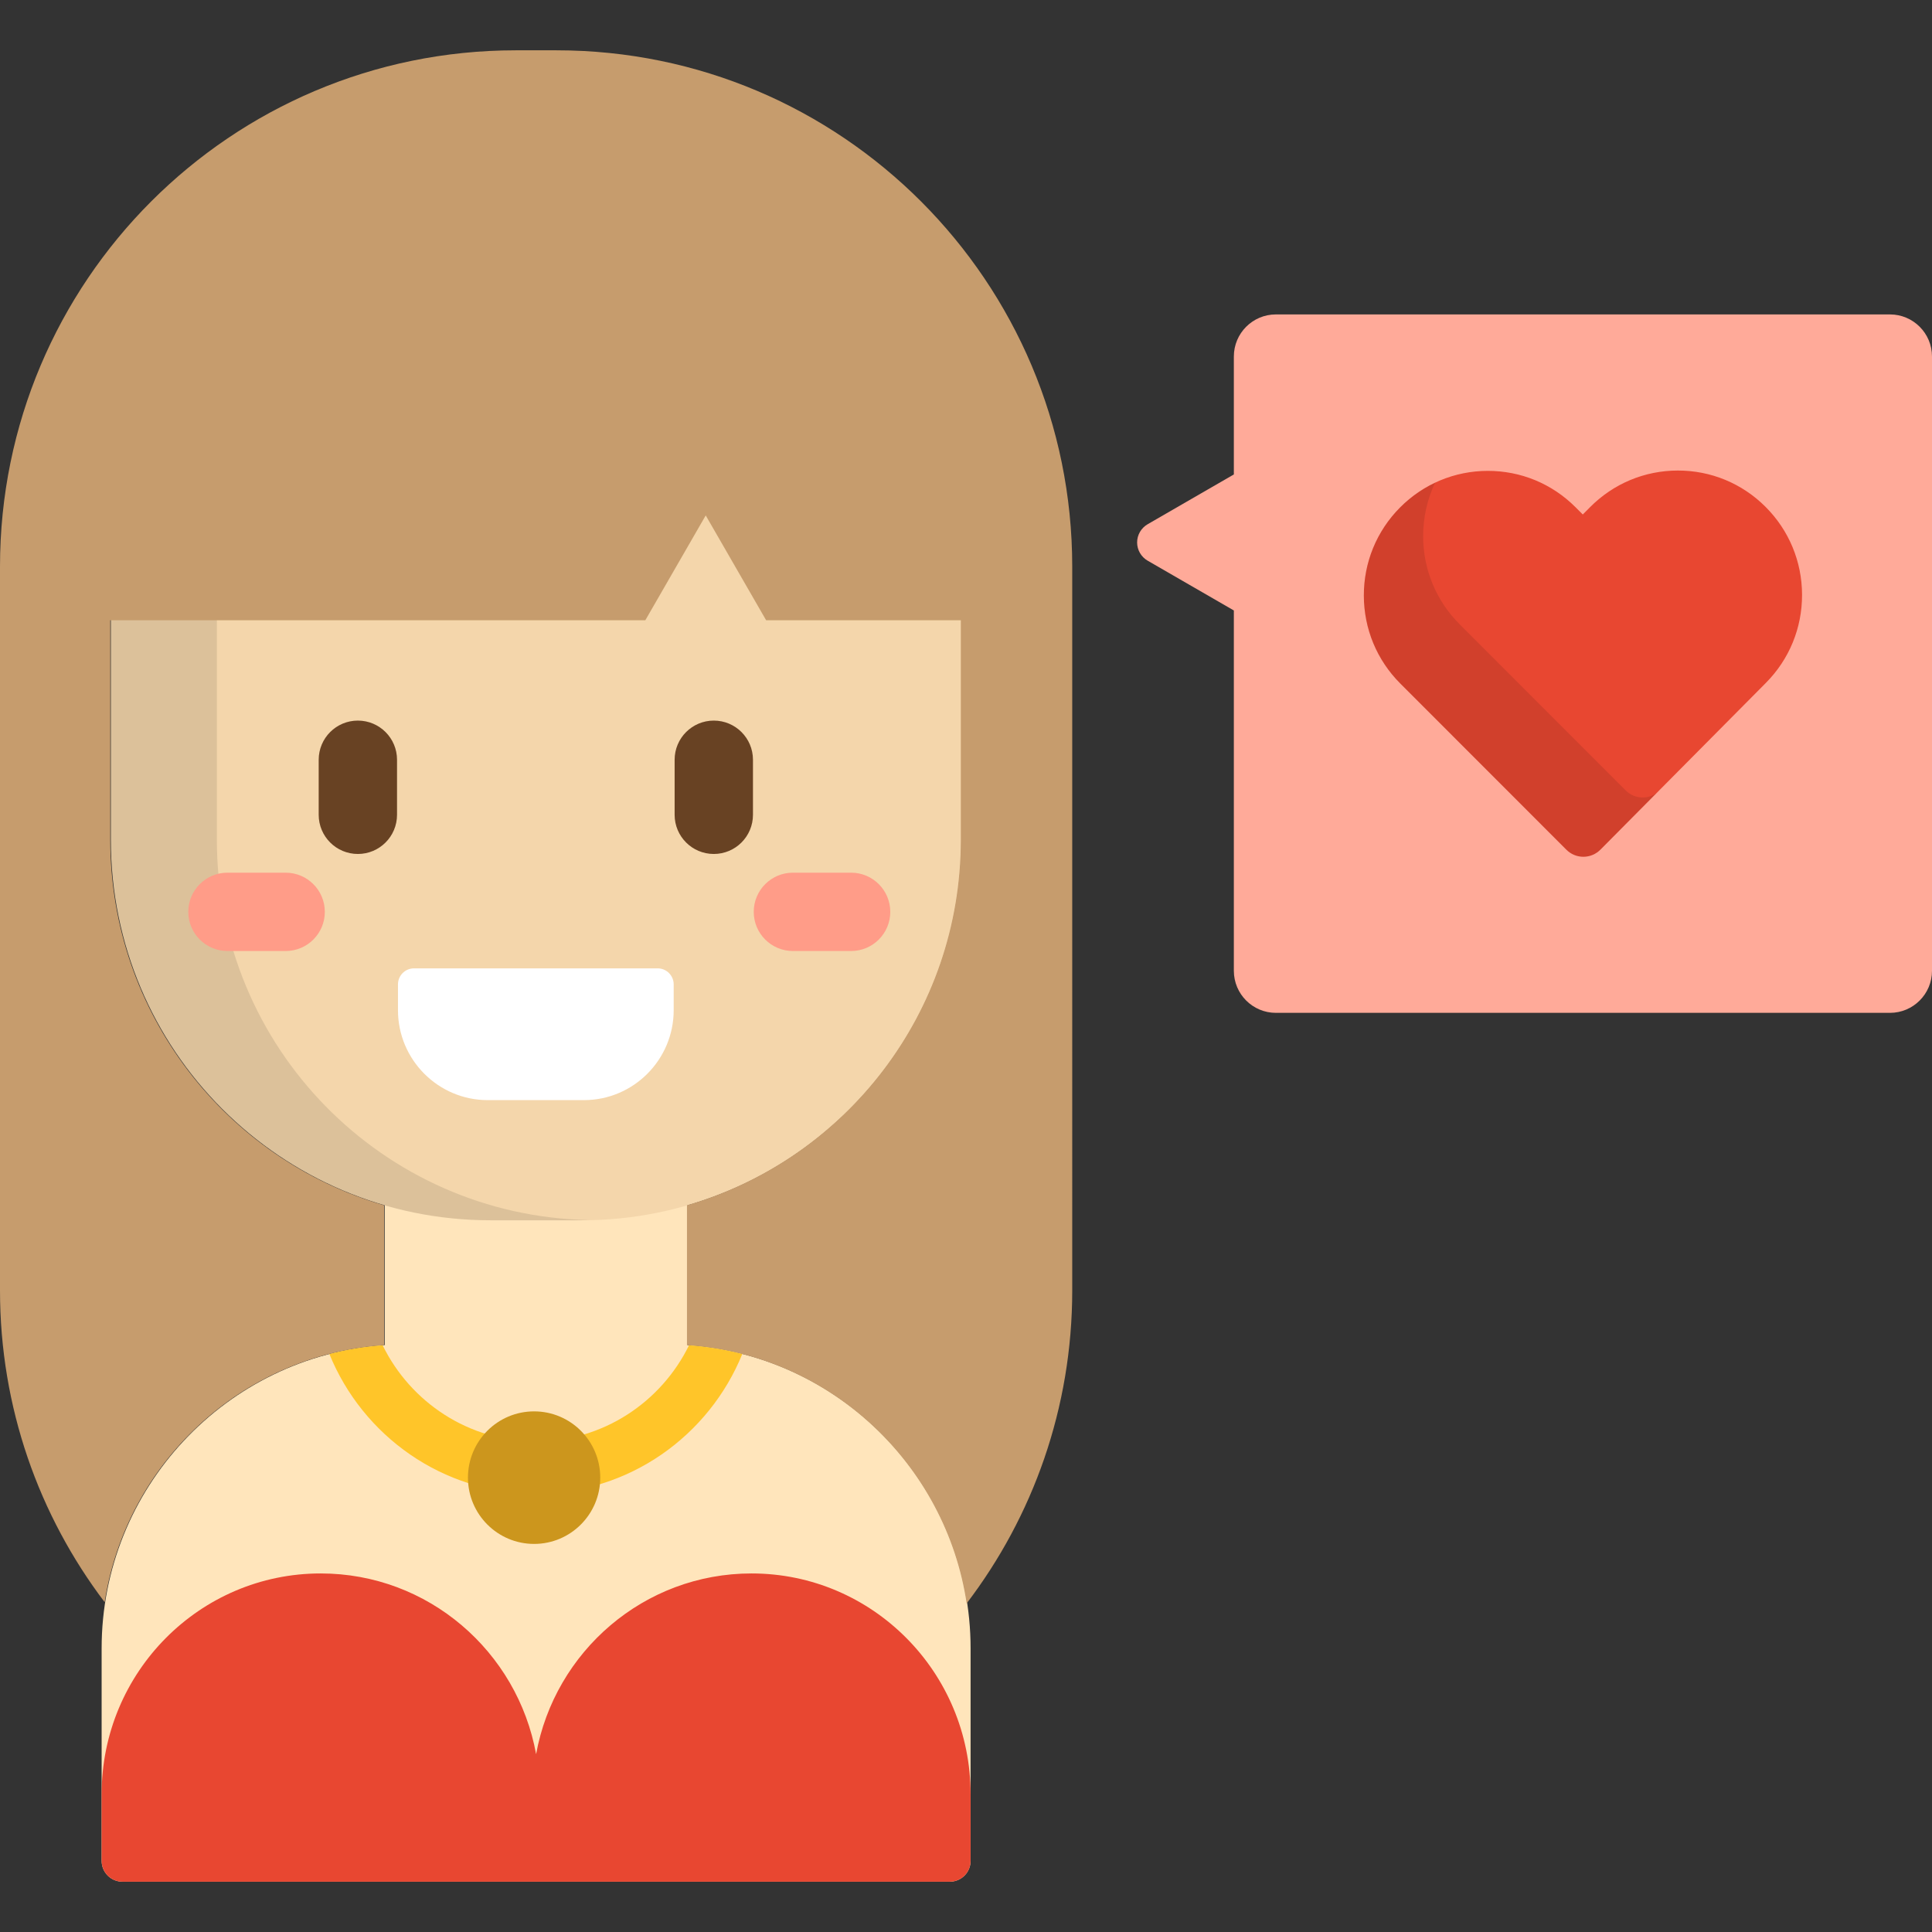 <svg xml:space="preserve" viewBox="0 0 512 512" xmlns:xlink="http://www.w3.org/1999/xlink" xmlns="http://www.w3.org/2000/svg" id="Layer_1" version="1.1" width="800px" height="800px">
<rect x="0" y="0" width="512" height="512" fill="#333333" stroke="none"/>
<path d="M500.855,83.326H338.129c-6.154,0-11.145,4.993-11.145,11.15v31.256l-22.848,13.196
	c-1.723,0.996-2.787,2.837-2.787,4.827c0,1.993,1.064,3.832,2.787,4.828l22.848,13.196v95.487c0,6.158,4.99,11.15,11.145,11.15
	h162.726c6.154,0,11.145-4.991,11.145-11.15V94.477C512,88.319,507.01,83.326,500.855,83.326z" style="fill:#FFAA99;"></path>
<path d="M419.622,227.052c-1.689,0.004-3.31-0.668-4.507-1.864l-44.01-44.035
	c-6.221-6.22-9.656-14.499-9.673-23.311c-0.016-8.812,3.39-17.105,9.588-23.347c6.2-6.245,14.452-9.69,23.233-9.708
	c8.783-0.015,17.047,3.401,23.269,9.624l1.934,1.931l1.927-1.939c6.2-6.243,14.448-9.688,23.232-9.706
	c8.783-0.015,17.048,3.4,23.27,9.622c6.221,6.22,9.658,14.499,9.676,23.309c0.016,8.814-3.39,17.107-9.589,23.349l-43.851,44.195
	C422.929,226.372,421.31,227.05,419.622,227.052z" style="fill:#E84731;"></path>
<path d="M435.343,211.346c-1.689,0.004-3.31-0.669-4.507-1.864l-44.011-44.035
	c-6.221-6.22-9.656-14.499-9.673-23.311c-0.008-4.994,1.084-9.821,3.158-14.202c-3.407,1.608-6.554,3.803-9.291,6.561
	c-6.198,6.242-9.603,14.536-9.588,23.347c0.017,8.812,3.451,17.089,9.673,23.311l44.01,44.035c1.197,1.196,2.818,1.868,4.507,1.864
	c1.689-0.002,3.307-0.68,4.498-1.882l14.891-15.009C437.945,210.921,436.667,211.344,435.343,211.346z" style="opacity:0.1;enable-background:new    ;"></path>
<path d="M182.2,356.47v-42.961h-80.246v42.961c-42.069,2.807-75.021,38.113-75.021,80.382v56.297
	c0,3.05,2.469,5.519,5.509,5.519h219.263c3.045,0,5.511-2.469,5.511-5.519v-56.297C257.217,394.583,224.267,359.277,182.2,356.47z" style="fill:#FFE5BB;"></path>
<path d="M254.78,222.532c0,55.701-45.051,100.856-100.625,100.856h-24.151
	c-55.576,0-100.63-45.154-100.63-100.856v-92.788c0-55.701,45.054-100.857,100.63-100.857h24.151
	c55.574,0,100.625,45.156,100.625,100.857V222.532z" style="fill:#F4D6AB;"></path>
<path d="M57.473,222.532v-92.788c0-55.024,43.972-99.727,98.617-100.807
	c-0.673-0.013-1.336-0.051-2.012-0.051h-24.151c-55.577,0-100.629,45.156-100.629,100.857v92.788
	c0,55.701,45.051,100.856,100.629,100.856h24.151c0.675,0,1.34-0.037,2.012-0.051C101.445,322.258,57.473,277.557,57.473,222.532z" style="opacity:0.1;enable-background:new    ;"></path>
<g>
	<path d="M94.838,226.311c-5.733,0-10.38-4.647-10.38-10.379v-14.588c0-5.732,4.646-10.38,10.38-10.38
		c5.731,0,10.379,4.647,10.379,10.38v14.588C105.216,221.665,100.569,226.311,94.838,226.311z" style="fill:#684223;"></path>
	<path d="M189.163,226.311c-5.731,0-10.38-4.647-10.38-10.379v-14.588c0-5.732,4.648-10.38,10.38-10.38
		c5.734,0,10.381,4.647,10.381,10.38v14.588C199.544,221.665,194.897,226.311,189.163,226.311z" style="fill:#684223;"></path>
</g>
<path d="M129.253,291.543c-13.118,0-23.788-10.696-23.788-23.846v-6.813c0-2.352,1.9-4.259,4.245-4.259
	h64.579c2.345,0,4.246,1.907,4.246,4.259v6.813c0,13.15-10.671,23.846-23.787,23.846H129.253z" style="fill:#FFFFFF;"></path>
<path d="M32.443,498.668h219.263c3.043,0,5.505-2.463,5.511-5.507v-17.695
	c0-32.301-25.991-58.487-58.053-58.487c-28.472,0-52.138,20.653-57.092,47.899c-4.944-27.246-28.611-47.899-57.085-47.899
	c-32.062,0-58.053,26.185-58.053,58.487v17.682C26.933,496.199,29.403,498.668,32.443,498.668z" style="fill:#E84731;"></path>
<path d="M147.46,13.332h-10.767C61.199,13.332,0,74.596,0,150.172v191.791
	c0,31.043,10.334,59.668,27.735,82.629c5.643-36.646,36.149-65.592,74.072-68.121v-37.059c-41.929-12.172-72.58-50.936-72.58-96.88
	v-58.155h141.787l16.009-27.786l16.012,27.786h51.596v58.155c0,45.944-30.654,84.709-72.577,96.88v37.059
	c38.032,2.535,68.606,31.642,74.123,68.437c17.547-23.014,27.976-51.758,27.976-82.945V150.172
	C284.154,74.596,222.953,13.332,147.46,13.332z" style="fill:#C69C6D;"></path>
<path d="M141.997,395.832c24.703,0,45.901-15.326,54.718-37.008c-4.558-1.174-9.273-1.959-14.112-2.311
	c-7.387,15.08-22.81,25.48-40.606,25.48c-17.793,0-33.213-10.4-40.597-25.48c-4.84,0.352-9.555,1.137-14.112,2.311
	C96.102,380.507,117.299,395.832,141.997,395.832z" style="fill:#FFC529;"></path>
<path d="M159.072,391.592c0,9.699-7.85,17.563-17.528,17.563l0,0c-9.682,0-17.532-7.863-17.532-17.563l0,0
	c0-9.699,7.851-17.564,17.532-17.564l0,0C151.223,374.029,159.072,381.892,159.072,391.592L159.072,391.592z" style="fill:#CC961D;"></path>
<g>
	<path d="M75.703,252.028H60.277c-5.733,0-10.38-4.648-10.38-10.379c0-5.732,4.646-10.38,10.38-10.38h15.426
		c5.733,0,10.38,4.647,10.38,10.38C86.083,247.381,81.436,252.028,75.703,252.028z" style="fill:#FF9C88;"></path>
	<path d="M225.553,252.028h-15.426c-5.732,0-10.38-4.648-10.38-10.379c0-5.732,4.647-10.38,10.38-10.38
		h15.426c5.732,0,10.381,4.647,10.381,10.38C235.934,247.381,231.286,252.028,225.553,252.028z" style="fill:#FF9C88;"></path>
</g>
</svg>